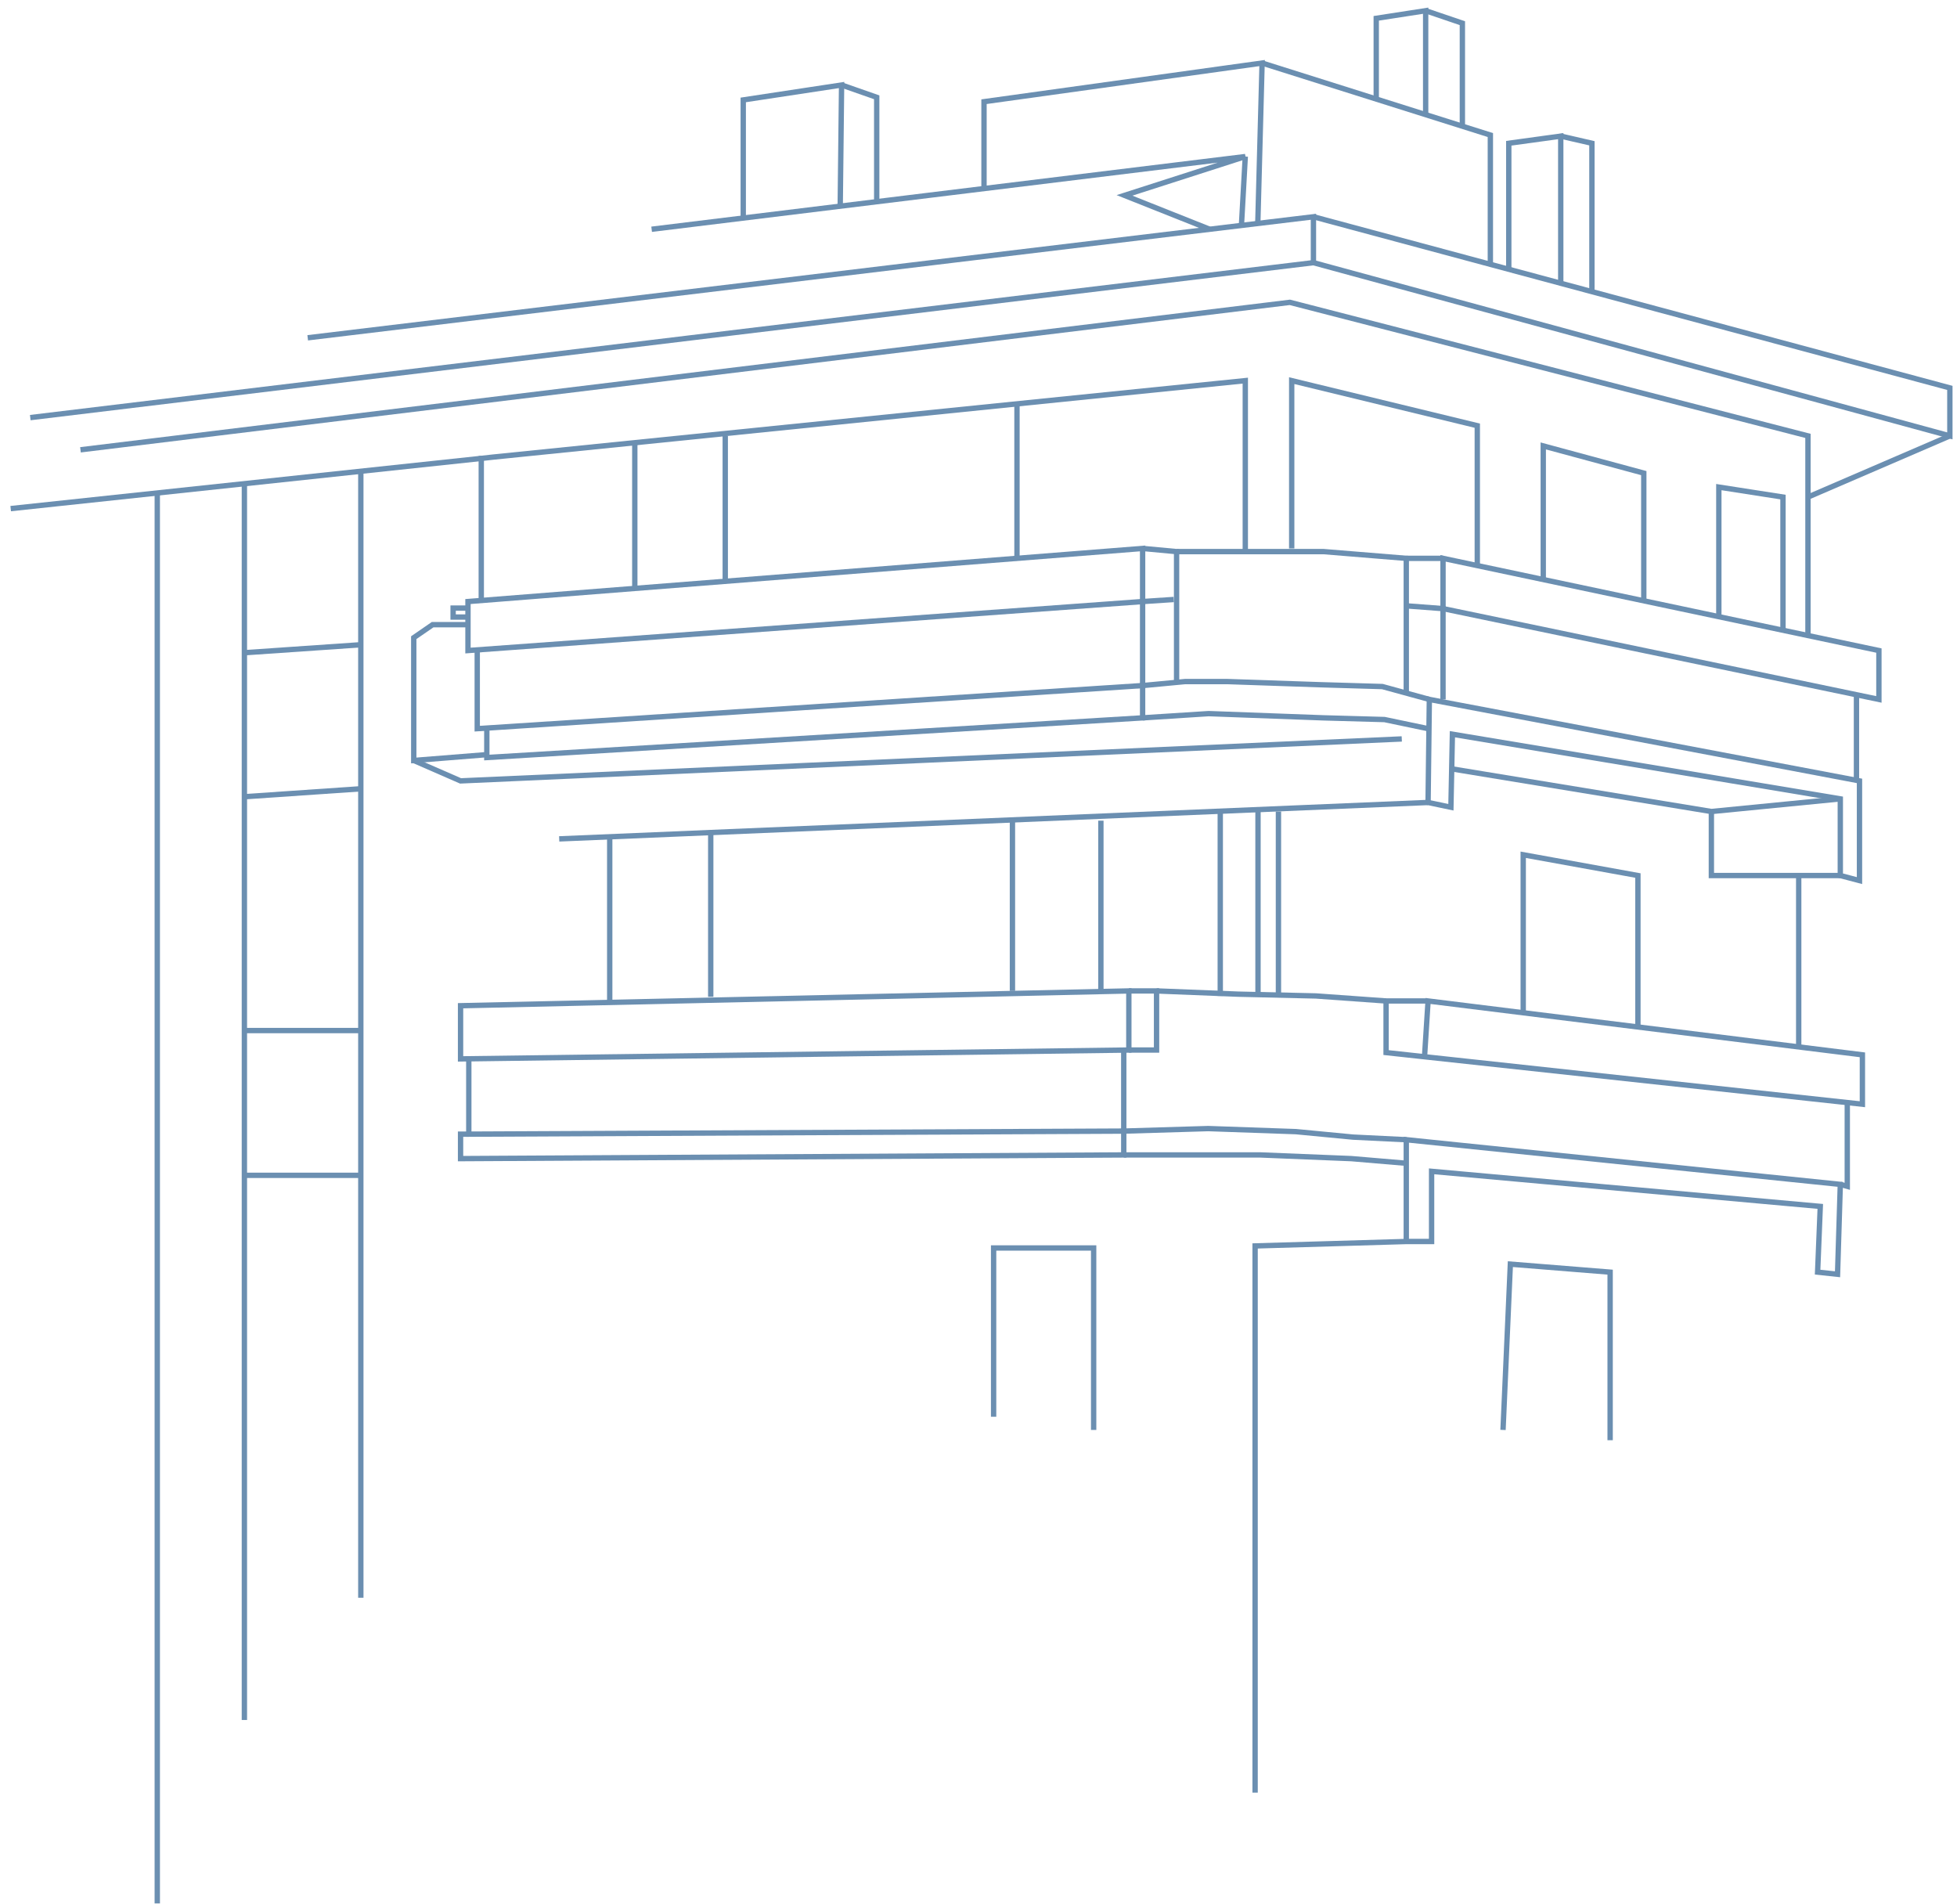 <svg width="183" height="178" viewBox="0 0 183 178" fill="none" xmlns="http://www.w3.org/2000/svg">
<path d="M28.774 31.583L122.82 20.267V24.559L2.831 39.046" stroke="#6B8FB1" stroke-width="0.5" stroke-miterlimit="10"/>
<path d="M122.82 20.267L182.332 36.268V40.755L122.82 24.559" stroke="#6B8FB1" stroke-width="0.5" stroke-miterlimit="10"/>
<path d="M182.332 40.755L169.063 46.475" stroke="#6B8FB1" stroke-width="0.5" stroke-miterlimit="10"/>
<path d="M169.063 59.421V40.755L120.615 28.269L7.525 42.056" stroke="#6B8FB1" stroke-width="0.5" stroke-miterlimit="10"/>
<path d="M116.448 51.575V35.589L46.138 42.735L45.004 42.86V56.144" stroke="#6B8FB1" stroke-width="0.5" stroke-miterlimit="10"/>
<path d="M166.727 58.8V46.475L160.729 45.543V57.658" stroke="#6B8FB1" stroke-width="0.5" stroke-miterlimit="10"/>
<path d="M120.788 51.279V35.589L138.142 39.801V52.881" stroke="#6B8FB1" stroke-width="0.5" stroke-miterlimit="10"/>
<path d="M113.118 21.436L105.153 18.268L116.448 14.637L60.935 21.436" stroke="#6B8FB1" stroke-width="0.5" stroke-miterlimit="10"/>
<path d="M116.447 14.637L116.088 21.077" stroke="#6B8FB1" stroke-width="0.5" stroke-miterlimit="10"/>
<path d="M92.015 17.629V9.508L118.019 5.895L117.617 20.894" stroke="#6B8FB1" stroke-width="0.5" stroke-miterlimit="10"/>
<path d="M118.02 5.895L139.364 12.627V24.714" stroke="#6B8FB1" stroke-width="0.5" stroke-miterlimit="10"/>
<path d="M69.501 20.267V9.343L78.697 7.948L78.569 19.277" stroke="#6B8FB1" stroke-width="0.5" stroke-miterlimit="10"/>
<path d="M78.697 7.948L81.981 9.097V18.859" stroke="#6B8FB1" stroke-width="0.5" stroke-miterlimit="10"/>
<path d="M128.693 9.261V1.713L133.314 1V10.717" stroke="#6B8FB1" stroke-width="0.5" stroke-miterlimit="10"/>
<path d="M133.314 1L136.747 2.167V11.802" stroke="#6B8FB1" stroke-width="0.5" stroke-miterlimit="10"/>
<path d="M141.087 25.18V13.395L145.946 12.727V26.484" stroke="#6B8FB1" stroke-width="0.5" stroke-miterlimit="10"/>
<path d="M145.946 12.727L148.861 13.395V27.27" stroke="#6B8FB1" stroke-width="0.5" stroke-miterlimit="10"/>
<path d="M43.761 56.244V60.826L106.846 56.244V51.279L43.761 56.244Z" stroke="#6B8FB1" stroke-width="0.5" stroke-miterlimit="10"/>
<path d="M44.627 60.826V68.13L106.846 64.1V56.244L109.758 56.052" stroke="#6B8FB1" stroke-width="0.5" stroke-miterlimit="10"/>
<path d="M45.522 68.13V70.829L106.846 67.119V64.1L110.824 63.725H114.751L123.441 64.021L129.266 64.192L133.658 65.395" stroke="#6B8FB1" stroke-width="0.5" stroke-miterlimit="10"/>
<path d="M43.761 56.856H42.372V57.694H43.761" stroke="#6B8FB1" stroke-width="0.5" stroke-miterlimit="10"/>
<path d="M67.819 40.755V54.35" stroke="#6B8FB1" stroke-width="0.5" stroke-miterlimit="10"/>
<path d="M59.36 41.391V55.017" stroke="#6B8FB1" stroke-width="0.5" stroke-miterlimit="10"/>
<path d="M95.098 37.76V52.205" stroke="#6B8FB1" stroke-width="0.5" stroke-miterlimit="10"/>
<path d="M45.522 70.558L38.69 71.103V59.622L40.453 58.407H41.656H43.761" stroke="#6B8FB1" stroke-width="0.5" stroke-miterlimit="10"/>
<path d="M38.69 71.103L43.067 73.013L131.081 69.09" stroke="#6B8FB1" stroke-width="0.5" stroke-miterlimit="10"/>
<path d="M133.54 75.03L135.675 75.477L135.815 68.648L172.088 74.692V81.862L173.882 82.334V73.013L133.658 65.395L133.54 75.03Z" stroke="#6B8FB1" stroke-width="0.5" stroke-miterlimit="10"/>
<path d="M134.938 52.205V56.905L175.697 65.395V60.826L134.938 52.205Z" stroke="#6B8FB1" stroke-width="0.5" stroke-miterlimit="10"/>
<path d="M134.937 65.395V56.905L131.501 56.646" stroke="#6B8FB1" stroke-width="0.5" stroke-miterlimit="10"/>
<path d="M173.599 64.956V72.885" stroke="#6B8FB1" stroke-width="0.5" stroke-miterlimit="10"/>
<path d="M144.311 54.185V41.693L153.711 44.236V56.052" stroke="#6B8FB1" stroke-width="0.5" stroke-miterlimit="10"/>
<path d="M133.539 75.03L52.291 78.435" stroke="#6B8FB1" stroke-width="0.5" stroke-miterlimit="10"/>
<path d="M106.846 67.119L113.021 66.723L123.78 67.119L129.464 67.277L133.539 68.13" stroke="#6B8FB1" stroke-width="0.5" stroke-miterlimit="10"/>
<path d="M106.846 51.279L110.023 51.575V63.725" stroke="#6B8FB1" stroke-width="0.5" stroke-miterlimit="10"/>
<path d="M110.023 51.575H113.569H119.095H123.78L131.502 52.205V64.865" stroke="#6B8FB1" stroke-width="0.5" stroke-miterlimit="10"/>
<path d="M131.501 52.205H134.937" stroke="#6B8FB1" stroke-width="0.5" stroke-miterlimit="10"/>
<path d="M135.748 71.886L160.032 75.876L172.088 74.692" stroke="#6B8FB1" stroke-width="0.5" stroke-miterlimit="10"/>
<path d="M66.461 77.841V93.203" stroke="#6B8FB1" stroke-width="0.5" stroke-miterlimit="10"/>
<path d="M43.067 94.034V99.005L105.558 98.177V92.651L43.067 94.034Z" stroke="#6B8FB1" stroke-width="0.5" stroke-miterlimit="10"/>
<path d="M43.837 99.006V106.042L105.083 105.756V98.183" stroke="#6B8FB1" stroke-width="0.5" stroke-miterlimit="10"/>
<path d="M43.838 106.042H43.067V108.33L105.083 107.985V105.756L112.987 105.521L121.178 105.807L126.524 106.319L131.502 106.563" stroke="#6B8FB1" stroke-width="0.5" stroke-miterlimit="10"/>
<path d="M57.015 78.435V93.724" stroke="#6B8FB1" stroke-width="0.5" stroke-miterlimit="10"/>
<path d="M94.674 76.732V92.651" stroke="#6B8FB1" stroke-width="0.5" stroke-miterlimit="10"/>
<path d="M102.944 76.732V92.651" stroke="#6B8FB1" stroke-width="0.5" stroke-miterlimit="10"/>
<path d="M131.502 116.079H133.869V109.518L170.215 112.798L169.965 118.945L171.829 119.143L172.088 110.739L131.502 106.563V116.079ZM131.502 116.079L117.365 116.493V167.607" stroke="#6B8FB1" stroke-width="0.5" stroke-miterlimit="10"/>
<path d="M133.54 93.59L133.208 98.805L174.154 103.243V98.625L133.54 93.59ZM133.54 93.59H129.613V98.415L133.208 98.805" stroke="#6B8FB1" stroke-width="0.5" stroke-miterlimit="10"/>
<path d="M172.74 103.087V110.922L172.088 110.739" stroke="#6B8FB1" stroke-width="0.5" stroke-miterlimit="10"/>
<path d="M105.083 107.986H111.449H117.879L126.354 108.33L131.501 108.765" stroke="#6B8FB1" stroke-width="0.5" stroke-miterlimit="10"/>
<path d="M105.558 92.651H108.15V98.177H105.558" stroke="#6B8FB1" stroke-width="0.5" stroke-miterlimit="10"/>
<path d="M108.15 92.651L115.787 92.953L123.046 93.12L129.613 93.59" stroke="#6B8FB1" stroke-width="0.5" stroke-miterlimit="10"/>
<path d="M117.636 75.876V93.12" stroke="#6B8FB1" stroke-width="0.5" stroke-miterlimit="10"/>
<path d="M119.548 75.876V93.12" stroke="#6B8FB1" stroke-width="0.5" stroke-miterlimit="10"/>
<path d="M114.108 75.876V93.12" stroke="#6B8FB1" stroke-width="0.5" stroke-miterlimit="10"/>
<path d="M142.437 94.692V79.919L153.162 81.862V96.023" stroke="#6B8FB1" stroke-width="0.5" stroke-miterlimit="10"/>
<path d="M168.198 81.862V97.888" stroke="#6B8FB1" stroke-width="0.5" stroke-miterlimit="10"/>
<path d="M160.031 75.876V81.862H162.374H172.088" stroke="#6B8FB1" stroke-width="0.5" stroke-miterlimit="10"/>
<path d="M14.707 46.186V177.97" stroke="#6B8FB1" stroke-width="0.5" stroke-miterlimit="10"/>
<path d="M22.853 45.175V160.817" stroke="#6B8FB1" stroke-width="0.5" stroke-miterlimit="10"/>
<path d="M33.74 44.06V149.388" stroke="#6B8FB1" stroke-width="0.5" stroke-miterlimit="10"/>
<path d="M92.913 132.464V116.685H102.268V133.698" stroke="#6B8FB1" stroke-width="0.5" stroke-miterlimit="10"/>
<path d="M140.548 133.698L141.234 118.196L150.564 118.945V134.66" stroke="#6B8FB1" stroke-width="0.5" stroke-miterlimit="10"/>
<path d="M45.004 42.86L1 47.554" stroke="#6B8FB1" stroke-width="0.5" stroke-miterlimit="10"/>
<path d="M23.002 61.02L33.739 60.283" stroke="#6B8FB1" stroke-width="0.5" stroke-miterlimit="10"/>
<path d="M23.002 74.484L33.739 73.75" stroke="#6B8FB1" stroke-width="0.5" stroke-miterlimit="10"/>
<path d="M23.002 96.356H33.739" stroke="#6B8FB1" stroke-width="0.5" stroke-miterlimit="10"/>
<path d="M23.002 109.892H33.739" stroke="#6B8FB1" stroke-width="0.5" stroke-miterlimit="10"/>
</svg>

